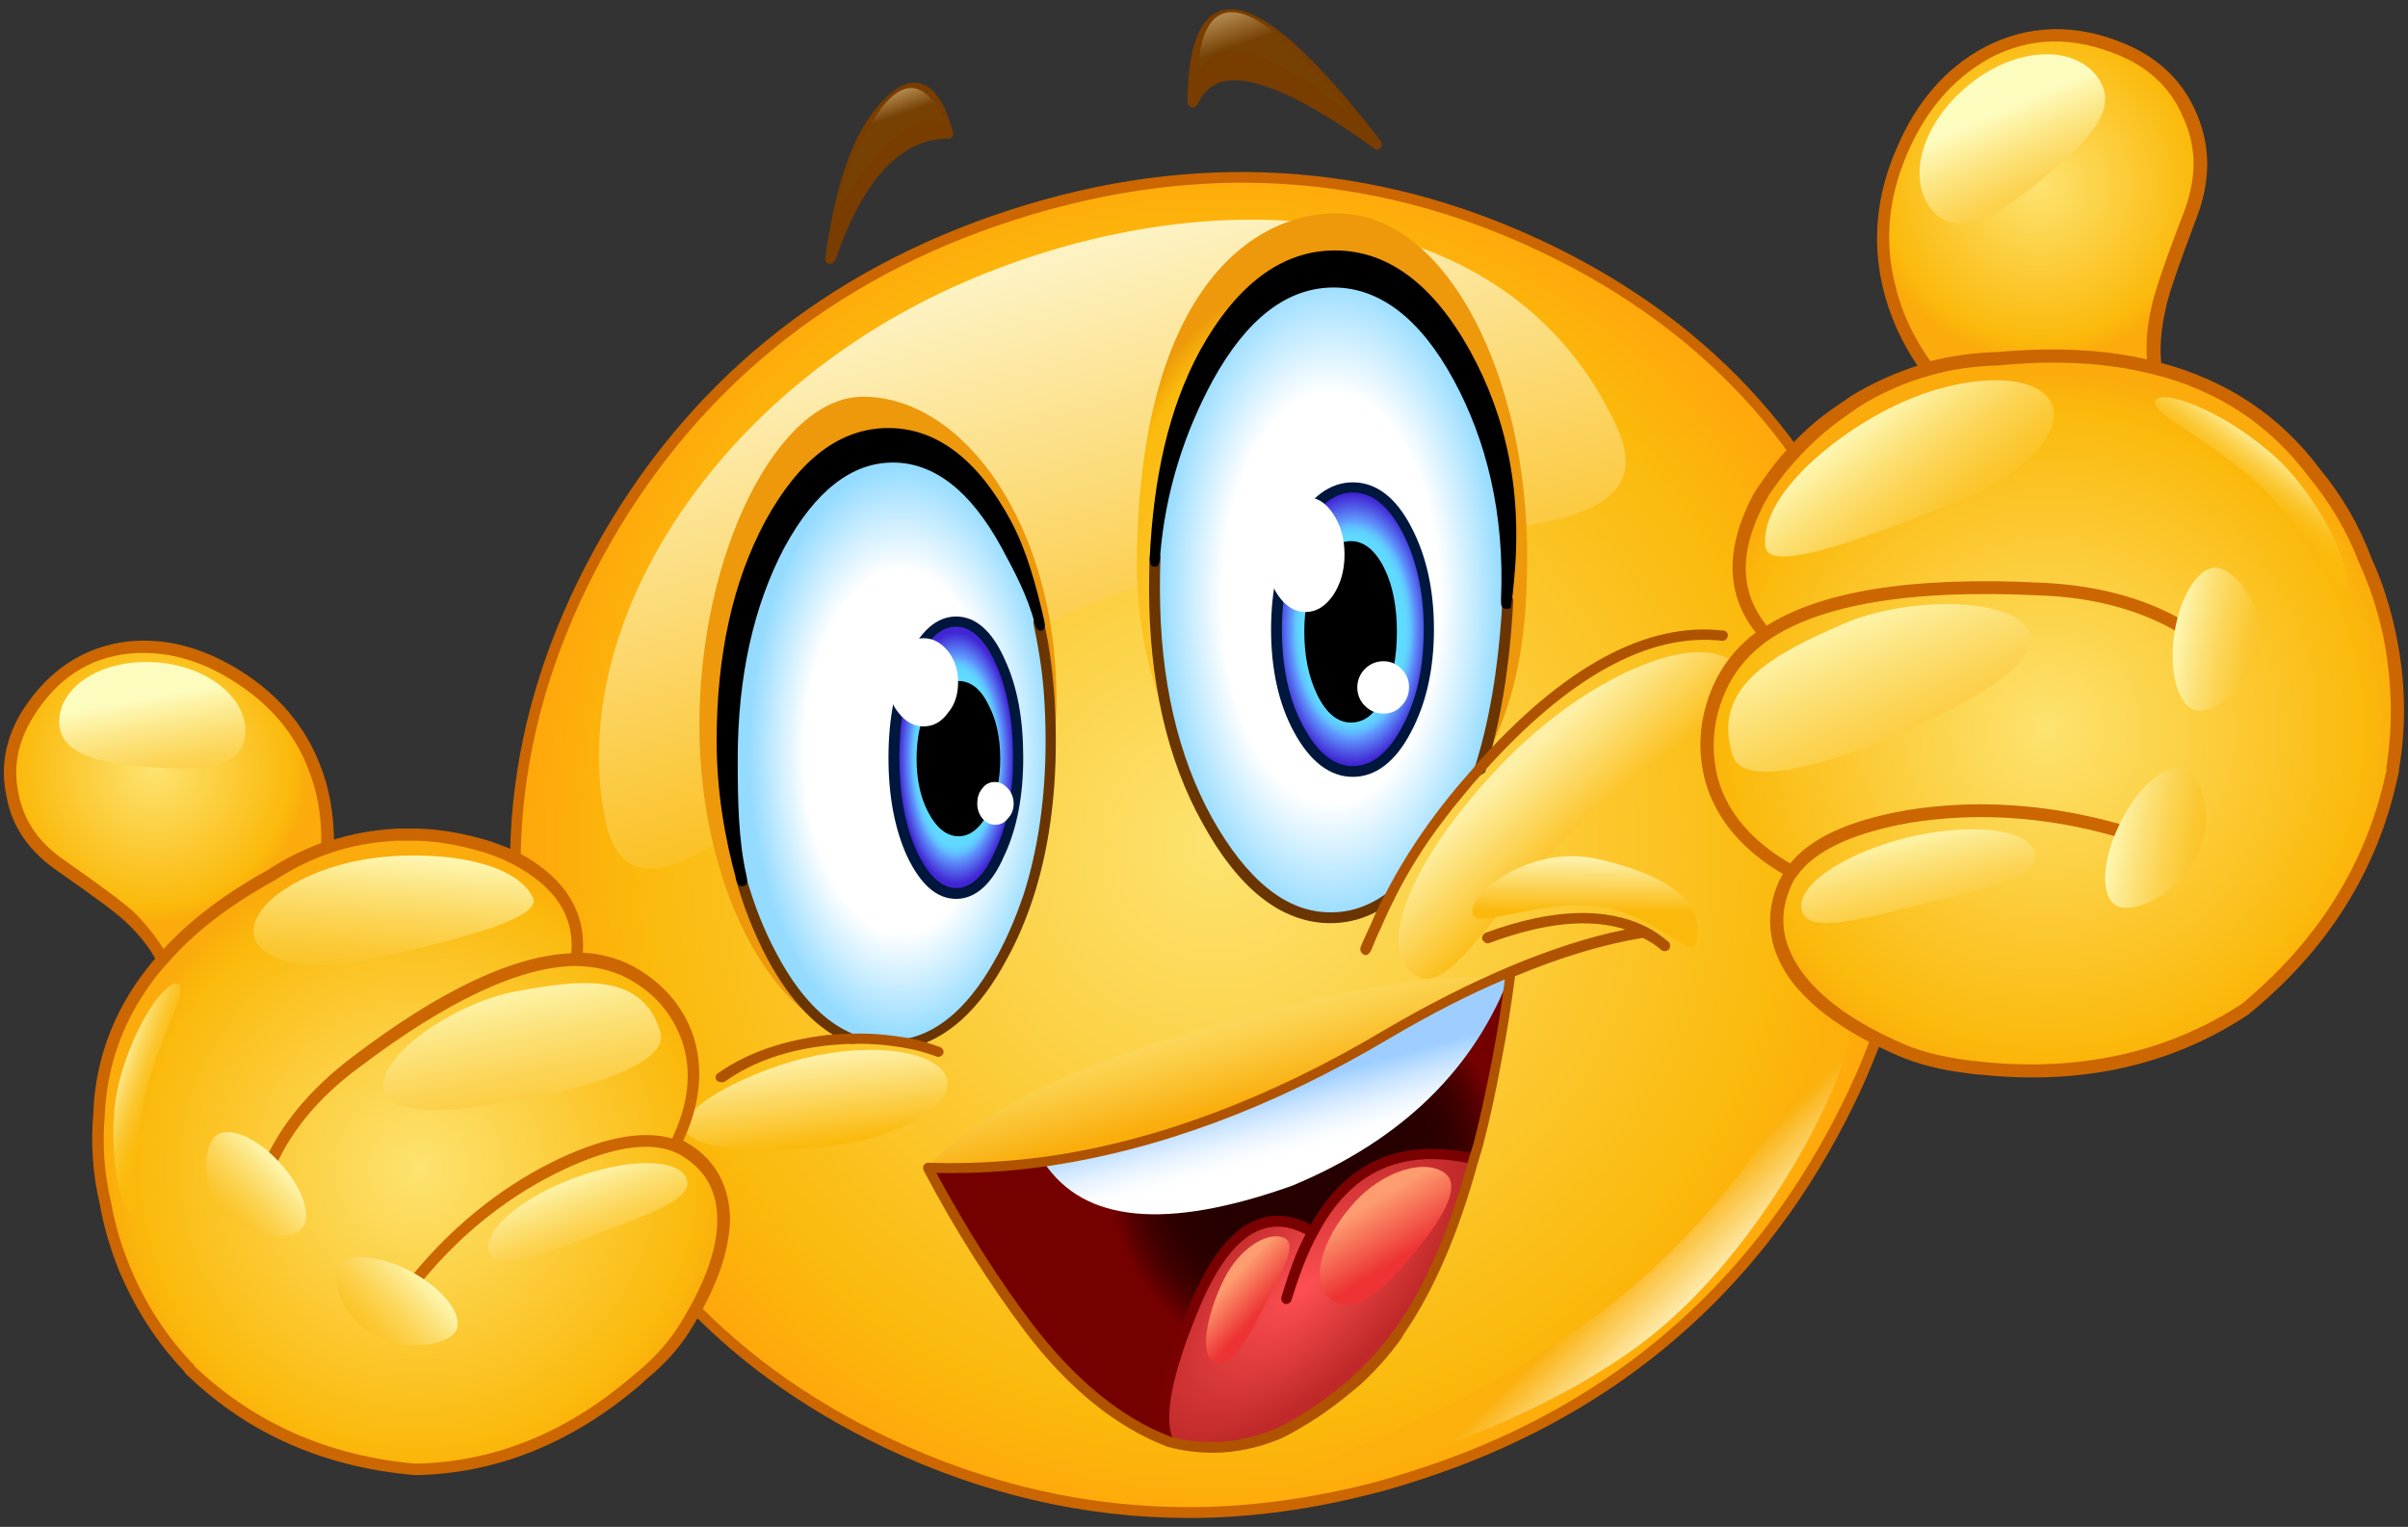 <svg id="Layer_1" xmlns="http://www.w3.org/2000/svg" width="377" height="239" viewBox="0 0 377 239"><rect x="0" y="0" width="377" height="239" fill="#333333" stroke="none"/><style><![CDATA[
	.st0{fill:#7A0101;}
	.st1{fill:#AF5300;}
	.st2{fill:#CC6600;stroke:#CC6600;}
	.st3{fill:url(#SVGID_1_);}
	.st4{fill:url(#SVGID_2_);}
	.st5{fill:url(#SVGID_3_);}
	.st6{fill:url(#SVGID_4_);}
	.st7{fill:url(#SVGID_5_);}
	.st8{fill:url(#SVGID_6_);}
	.st9{fill:url(#SVGID_7_);}
	.st10{fill:url(#SVGID_8_);}
	.st11{fill:url(#SVGID_9_);}
	.st12{fill:#FFFFFF;}
	.st13{fill:#CC6600;}
	.st14{fill:#6A3500;}
	.st15{fill:#00173D;}
	.st16{fill:url(#SVGID_10_);}
	.st17{fill:url(#SVGID_11_);}
	.st18{fill:url(#SVGID_12_);}
	.st19{fill:url(#SVGID_13_);}
	.st20{fill:url(#SVGID_14_);}
	.st21{fill:url(#SVGID_15_);}
	.st22{fill:url(#SVGID_16_);}
	.st23{fill:url(#SVGID_17_);}
	.st24{fill:url(#SVGID_18_);}
	.st25{fill:url(#SVGID_19_);}
	.st26{fill:url(#SVGID_20_);}
	.st27{fill:url(#SVGID_21_);}
	.st28{fill:url(#SVGID_22_);}
	.st29{fill:url(#SVGID_23_);}
	.st30{fill:url(#SVGID_24_);}
	.st31{fill:url(#SVGID_25_);}
	.st32{fill:url(#SVGID_26_);}
	.st33{fill:url(#SVGID_27_);}
	.st34{fill:url(#SVGID_28_);}
	.st35{fill:url(#SVGID_29_);}
	.st36{fill:url(#SVGID_30_);}
	.st37{fill:url(#SVGID_31_);}
	.st38{fill:url(#SVGID_32_);}
	.st39{fill:url(#SVGID_33_);}
	.st40{fill:url(#SVGID_34_);}
	.st41{fill:url(#SVGID_35_);}
	.st42{fill:url(#SVGID_36_);}
	.st43{fill:url(#SVGID_37_);}
	.st44{fill:url(#SVGID_38_);}
	.st45{fill:#793D00;}
]]></style><radialGradient id="SVGID_1_" cx="190.253" cy="108.767" r="107.105" gradientTransform="matrix(1 0 0 -1 0 240.957)" gradientUnits="userSpaceOnUse"><stop offset="0" stop-color="#FDE370"/><stop offset=".855" stop-color="#FBB90B"/><stop offset="1" stop-color="#FFA80B"/></radialGradient><path class="st3" d="M286.7 178c14.2-25.9 17-52.4 8.1-79.6-8.8-27.2-26.5-47.1-53.2-59.8-26.7-12.6-54.4-14.3-83.3-4.9-28.8 9.4-50.4 26.9-64.6 52.8-14.2 25.9-16.8 52.5-8.1 79.6 8.8 27.2 26.5 47.1 53.2 59.7 15.8 7.5 31.9 11.1 48.4 10.9 9.1-.1 18.2-1.4 27.5-3.8 2.5-.6 5-1.4 7.5-2.2 28.8-9.3 50.3-26.9 64.5-52.7z"/><linearGradient id="SVGID_2_" gradientUnits="userSpaceOnUse" x1="332.775" y1="196.657" x2="334.41" y2="184.879" gradientTransform="matrix(-0.804 0.595 0.595 0.804 409.308 -144.891)"><stop offset=".123" stop-color="#FDEAAB"/><stop offset="1" stop-color="#FBB00B"/></linearGradient><path class="st4" d="M288.1 160.8c-2.8 1.9-14.1 27.3-37.6 44.7-23.5 17.3-48.3 24.3-50.8 26.7-2.6 2.6 33.5-4.3 57-21.7s37.6-53.9 31.4-49.7z"/><linearGradient id="SVGID_3_" gradientUnits="userSpaceOnUse" x1="165.77" y1="189.316" x2="192.507" y2="87.665" gradientTransform="matrix(0.973 -6.350000e-002 6.350000e-002 -0.852 -11.965 213.624)"><stop offset="0" stop-color="#FDF2C2"/><stop offset="1" stop-color="#FBB90B"/></linearGradient><path class="st5" d="M253.2 67c10.6 23.5-44.8 11.3-83.5 28s-70 58.3-75 33c-6-30.5 17.7-67.2 56.4-83.9 38.7-16.7 85.6-13.6 102.1 22.9z"/><radialGradient id="SVGID_4_" cx="199.197" cy="225.294" r="30.477" gradientTransform="matrix(-1.001 -9.390000e-002 -0.169 1.667 438.022 -262.3)" gradientUnits="userSpaceOnUse"><stop offset="0" stop-color="#FDE370"/><stop offset=".897" stop-color="#FBB90B"/><stop offset="1" stop-color="#ED990B"/></radialGradient><path class="st6" d="M239.1 87.1c0 16.9-2.9 30.8-15.7 43.7-5.5 5.5-5.1 7.9-11.5 7.9-15.7 0-34.4-21.7-33.9-51.9.7-43.8 20.1-54.5 33-53.3 15.7 1.3 28.1 25.3 28.1 53.6z"/><linearGradient id="SVGID_5_" gradientUnits="userSpaceOnUse" x1="188.333" y1="79.29" x2="191.864" y2="65.711" gradientTransform="matrix(1 0 0 -1 0 240.957)"><stop offset="0" stop-color="#FCD657"/><stop offset=".282" stop-color="#FBCB42"/><stop offset=".861" stop-color="#FAAE0D"/><stop offset=".885" stop-color="#FAAD0B"/></linearGradient><path class="st7" d="M145.3 182.8s6.7-10 34.1-19c13.1-4.3 30.5-10.2 55.1-11.1 0 0-19.8 10-25.5 14.3 0 0-34 18-63.7 15.8z"/><radialGradient id="SVGID_6_" cx="208.368" cy="170.394" r="26.941" gradientTransform="matrix(1 0 0 -1.885 0 414.792)" gradientUnits="userSpaceOnUse"><stop offset=".632" stop-color="#FFF"/><stop offset="1" stop-color="#94DBFF"/></radialGradient><path class="st8" d="M208.8 43.6c-7.8 0-14.5 5-20.1 15.1-4.4 8.1-7.1 17.7-8 28.5 0 1.6-.1 3.3-.1 4.9 0 14.3 2.8 26.4 8.3 36.3 5.5 9.9 11.9 15 18.9 15.1 3.4.1 6.6-1 9.5-3.1 2.2-4.3 4.8-8.5 7.8-12.5 1.6-2 3.1-3.9 4.7-5.8.5-.6 1.1-1.2 1.6-1.8 2.3-7.2 3.8-15.4 4.3-24.6 0-.4 0-.7.1-1.1l.1-1c.6-13.8-1.8-25.5-7.1-35.1-5.5-9.8-12.2-14.9-20-14.9z"/><radialGradient id="SVGID_7_" cx="211.802" cy="163.594" r="12.732" gradientTransform="matrix(1 0 0 -1.761 0 386.568)" gradientUnits="userSpaceOnUse"><stop offset=".601" stop-color="#60DBFF"/><stop offset=".651" stop-color="#60D8FF"/><stop offset=".685" stop-color="#60CFFF"/><stop offset=".715" stop-color="#60C0FF"/><stop offset=".742" stop-color="#60AAFF"/><stop offset=".755" stop-color="#609DFF"/><stop offset=".941" stop-color="#4226D4"/></radialGradient><path class="st9" d="M203.3 82.8c-2.3 4.4-3.5 9.6-3.5 15.7s1.2 11.3 3.5 15.7c2.4 4.4 5.2 6.6 8.5 6.6s6.1-2.2 8.4-6.6c2.4-4.3 3.5-9.5 3.5-15.7 0-6.1-1.2-11.4-3.5-15.7-2.3-4.3-5.1-6.5-8.4-6.5-3.3 0-6.1 2.2-8.5 6.5z"/><path d="M207 89.5c-1.3 2.6-1.9 5.8-1.9 9.4 0 3.7.6 6.9 1.9 9.4 1.3 2.6 2.8 3.9 4.5 3.9 1.8 0 3.3-1.3 4.6-3.9 1.2-2.6 1.8-5.7 1.8-9.4s-.6-6.8-1.8-9.4c-1.3-2.6-2.8-3.9-4.6-3.9-1.7 0-3.2 1.3-4.5 3.9z"/><path d="M211.5 113.1c-2.1 0-3.9-1.5-5.3-4.4-1.3-2.7-2-6-2-9.8 0-3.8.7-7.1 2-9.8 1.4-2.9 3.2-4.4 5.3-4.4 2.1 0 3.9 1.5 5.3 4.4 1.3 2.7 1.9 6 1.9 9.8 0 3.8-.6 7.1-1.9 9.8-1.4 3-3.1 4.4-5.3 4.4zm0-26.7c-1.4 0-2.7 1.2-3.8 3.5-1.2 2.5-1.8 5.6-1.8 9.1 0 3.6.6 6.6 1.8 9.1 2.3 4.7 5.4 4.5 7.6 0 1.2-2.5 1.8-5.5 1.8-9.1 0-3.5-.6-6.6-1.8-9.1-1-2.3-2.3-3.5-3.8-3.5z"/><path class="st13" d="M186 237.6c-16.1 0-32.1-3.7-47.5-11-26.7-12.7-44.7-32.9-53.6-60.2-8.8-27.3-6.1-54.3 8.1-80.3 14.2-25.9 36.1-43.8 65-53.2s57.1-7.7 83.9 5c26.8 12.7 44.8 33 53.7 60.3 8.9 27.3 6.1 54.3-8.2 80.2-14.2 25.9-36.1 43.8-65 53.2-2.5.8-5 1.6-7.5 2.2-9.3 2.4-18.6 3.7-27.6 3.8H186zm8.5-209c-11.8 0-23.8 2-35.9 5.9-28.5 9.2-50.1 26.9-64.1 52.4-14 25.6-16.7 52.2-8 79 8.7 26.8 26.5 46.8 52.7 59.2 15.6 7.4 31.8 11 48.1 10.8 8.9-.1 18.1-1.4 27.2-3.7 2.4-.6 4.9-1.4 7.4-2.2 28.5-9.2 50-26.9 64-52.4 14.1-25.5 16.8-52.1 8.1-78.9-8.7-26.8-26.4-46.8-52.8-59.3-15.1-7.2-30.8-10.8-46.7-10.8z"/><path class="st15" d="M211.8 121.6c-3.6 0-6.7-2.4-9.2-7-2.4-4.4-3.6-9.8-3.6-16.1 0-6.2 1.2-11.6 3.6-16.1 2.5-4.6 5.6-6.9 9.2-6.9 3.6 0 6.7 2.3 9.1 6.9 2.4 4.5 3.6 9.9 3.6 16.1s-1.2 11.6-3.6 16.1c-2.4 4.6-5.5 7-9.1 7zm0-44.5c-2.9 0-5.5 2-7.7 6.1-2.2 4.2-3.4 9.4-3.4 15.3 0 6 1.1 11.1 3.4 15.3 2.2 4.1 4.8 6.1 7.7 6.1 3 0 5.5-2 7.7-6.1 2.3-4.2 3.4-9.3 3.4-15.3s-1.2-11.1-3.4-15.3c-2.2-4.1-4.7-6.1-7.7-6.1z"/><path class="st14" d="M208.3 144.5h-.4c-7.4-.2-14-5.4-19.6-15.6-5.6-10-8.4-22.4-8.4-36.7 0-1.7 0-3.3.1-4.9 0-.5.4-.8.9-.8s.8.4.8.9c-.1 1.6-.1 3.2-.1 4.8 0 14.1 2.8 26.2 8.2 35.9 5.4 9.6 11.5 14.6 18.2 14.7 3.2.1 6.2-.9 9-2.9.4-.3.9-.2 1.1.2.3.4.2.9-.2 1.1-3 2.2-6.2 3.3-9.6 3.3zm23.2-23.1h-.2c-.4-.1-.7-.6-.5-1 2.3-7.1 3.7-15.4 4.3-24.4l.1-2.1c0-.5.4-.8.9-.8s.8.4.8.9l-.1 2.1c-.6 9.2-2 17.5-4.3 24.8-.3.2-.7.5-1 .5z"/><path class="st45" d="M215.6 23.4c-.2 0-.3-.1-.5-.2-11.2-8.1-19.2-11.6-23.8-10.4-1.7.5-2.9 1.6-3.8 3.5-.2.4-.5.6-.9.5-.4-.1-.7-.4-.7-.8.1-8.5 1.8-13.2 5.2-14.3 5-1.7 13.2 5 25.1 20.4.2.3.2.8-.1 1.1 0 .1-.3.2-.5.2z"/><path class="st12" d="M204.4 95.8c1.7 0 3.1-.9 4.3-2.6 1.2-1.8 1.8-3.9 1.8-6.4s-.6-4.6-1.8-6.4c-1.2-1.8-2.6-2.6-4.3-2.6s-3.1.9-4.3 2.6c-1.2 1.8-1.8 3.9-1.8 6.4s.6 4.6 1.8 6.4c1.2 1.7 2.6 2.6 4.3 2.6zM219.4 104.7c-.8-.8-1.7-1.2-2.8-1.2-1.1 0-2.1.4-2.9 1.2-.8.8-1.2 1.8-1.2 2.9s.4 2.1 1.2 2.9 1.8 1.2 2.9 1.2c1.1 0 2.1-.4 2.8-1.2.8-.8 1.2-1.8 1.2-2.9 0-1.2-.4-2.1-1.2-2.9z"/><linearGradient id="SVGID_8_" gradientUnits="userSpaceOnUse" x1="200.641" y1="70.853" x2="203.472" y2="60.533" gradientTransform="matrix(1 0 0 -1 0 240.957)"><stop offset="0" stop-color="#9DCEFF"/><stop offset=".021" stop-color="#A0D0FF"/><stop offset=".322" stop-color="#C9E4FF"/><stop offset=".596" stop-color="#E7F3FF"/><stop offset=".831" stop-color="#F9FCFF"/><stop offset="1" stop-color="#FFF"/></linearGradient><path class="st10" d="M236.6 152c-6.1 2.5-12.6 5.8-19.4 9.8-18.3 10.9-36.2 17.5-53.8 20-.7 11.6 19.1 14.1 38.8 7.1 17.3-7.1 31-17.9 34.4-36.9z"/><radialGradient id="SVGID_9_" cx="204.622" cy="57.624" r="41.489" gradientTransform="matrix(1 0 0 -1 0 240.957)" gradientUnits="userSpaceOnUse"><stop offset=".372" stop-color="#260000"/><stop offset=".479" stop-color="#290000"/><stop offset=".558" stop-color="#320000"/><stop offset=".628" stop-color="#420000"/><stop offset=".692" stop-color="#590000"/><stop offset=".751" stop-color="#750000"/></radialGradient><path class="st11" d="M234.4 166.1c.9-4.7 1.6-9.4 2.2-14-5.6 15.1-17 26.3-34.3 33.5-19.7 7-32.6 5.8-38.9-3.7-6.2.8-12.2 1.1-18.2.9 5.1 9.5 10.3 17.8 15.7 25 6.9 9 14.3 15 22.1 17.9-1.6-3.7-.3-10.8 4.1-21.1 5-12.1 11.2-16 18.6-11.7 5.4-10.2 13.8-14 25.1-11.4h.1c.2-.7.4-1.5.7-2.2 1-4.3 2-8.7 2.8-13.2z"/><radialGradient id="SVGID_10_" cx="170.067" cy="9.004" r="33.184" gradientTransform="matrix(0.717 -0.697 -0.302 -0.311 84.792 323.005)" gradientUnits="userSpaceOnUse"><stop offset="0" stop-color="#FF4F52"/><stop offset=".988" stop-color="#BF2929"/></radialGradient><path class="st16" d="M183.1 225.7c5.9 1.5 11.7 1.1 17.3-1.4 3.6-1.7 7.2-4.1 10.8-7.1.4-.3.7-.6 1.1-1 2.3-2 4.5-4.4 6.4-7.1.2-.3.5-.6.7-.9 4.7-6.7 8.5-15.6 11.4-26.6-11.3-2.6-19.7 1.2-25.1 11.4-1.6 3-3 6.5-4.1 10.5 1.1-4 2.5-7.5 4.1-10.5-7.4-4.3-13.6-.4-18.6 11.7-4.3 10.2-5.6 17.2-4 21z"/><path class="st0" d="M183.1 226.5c-.3 0-.6-.2-.8-.5-1.8-4-.4-11.1 4-21.8 3.1-7.6 6.7-12 10.8-13.4 2.5-.9 5.3-.6 8.1.9 5.6-9.9 14.2-13.7 25.6-11.1.4.1.7.4.7.8 0 .5-.4.8-.8.8h-.2c-11-2.5-19 1.1-24.2 11-1.6 2.9-2.9 6.4-4.1 10.3-.1.4-.6.7-1 .6-.4-.1-.7-.6-.6-1 1.1-3.7 2.3-7.1 3.8-9.9-2.5-1.3-4.7-1.5-6.8-.8-3.6 1.2-7 5.4-9.9 12.5-4.2 10.1-5.6 17-4 20.5.2.4 0 .9-.4 1.1h-.2z"/><path class="st1" d="M189.8 227.4c-2.3 0-4.6-.3-6.9-.9-8-3-15.6-9.1-22.5-18.2-5.4-7.2-10.8-15.6-15.8-25.1-.1-.3-.1-.6 0-.8.2-.2.4-.4.7-.4 5.9.2 12-.1 18.1-.9 17.3-2.4 35.3-9.1 53.4-19.9 6.8-4 13.4-7.3 19.5-9.9 6.5-2.7 12.6-4.7 18.2-5.8-5.6-1.8-12.7-1.1-21.3 2.1-.4.2-.9-.1-1.1-.5-.2-.4.1-.9.5-1.1 10.4-3.8 18.8-4.1 25.2-.9 1.2.6 2.3 1.4 3.4 2.3.3.3.4.8.1 1.2-.3.3-.8.4-1.2.1-.9-.8-1.9-1.4-2.9-1.9-6.1 1-12.8 3-20 6-.6 4.5-1.3 9.1-2.2 13.6-.8 4.5-1.8 9-2.9 13.2l-.7 2.3c-3 11-6.9 20.1-11.6 26.9l-.4.7c-2 2.8-4.2 5.2-6.5 7.3-.4.3-.8.7-1.2 1-3.7 3.1-7.4 5.5-11 7.3-3.5 1.5-7.2 2.3-10.9 2.3zm-43.2-43.8c4.8 8.9 9.9 16.9 15 23.6 6.8 8.9 14.1 14.8 21.7 17.7 5.6 1.4 11.2 1 16.7-1.4 3.4-1.6 7-4 10.6-7 .4-.3.8-.6 1.1-1 2.2-2 4.4-4.3 6.3-7l.7-.9c4.6-6.6 8.4-15.5 11.3-26.4l.7-2.2c1.1-4.2 2-8.6 2.9-13.1.8-4.2 1.5-8.4 2-12.6-5.7 2.4-11.7 5.5-18 9.2-18.3 10.9-36.5 17.6-54.1 20.1-5.6.8-11.3 1.1-16.9 1z"/><path d="M209 40.5c-7.8 0-14.5 5-20.1 15.1-4.9 8.9-7.6 19.5-8.2 31.7.9-10.9 3.6-20.4 8-28.5 5.6-10.1 12.2-15.1 20.1-15.1 7.8 0 14.4 5 20 15.1 5.3 9.6 7.6 21.3 7.1 35.1 0-.4 0-.7.1-1 .9-14.7-1.4-27.1-6.9-37.2-5.6-10.2-12.3-15.2-20.1-15.2z"/><path d="M230.2 55c-5.8-10.5-12.9-15.8-21.2-15.8-8.3 0-15.4 5.3-21.2 15.8-4.9 9.1-7.2 19.9-7.8 32.3 0 .7 0 1.3.7 1.4.7.1.8-.6.9-1.3.8-10.6 4-20 8.3-27.9 5.3-9.6 11.6-14.5 18.9-14.5 7.2 0 13.6 4.9 18.8 14.5 5.1 9.4 8 20.9 7.4 34.4 0 .7 0 1.3.7 1.4h.1c.7 0 .8-.1.8-.8 0 0 .3-1.7.3-2.3 1.7-14.9-1.1-27-6.7-37.2zm5.7 39.7z"/><linearGradient id="SVGID_11_" gradientUnits="userSpaceOnUse" x1="126.935" y1="75.431" x2="128.561" y2="61.765" gradientTransform="matrix(1 0 0 -1 0 240.957)"><stop offset="0" stop-color="#FDF0A6"/><stop offset="1" stop-color="#FBB90B"/></linearGradient><path class="st17" d="M148.3 169.2c.6 3.9-6.8 8.4-16.5 9.9s-23.9 1.4-24.5-2.5c-.6-3.9 12.5-10.2 22.3-11.7 9.7-1.6 18.1.3 18.7 4.3z"/><radialGradient id="SVGID_12_" cx="138.694" cy="201.826" r="23.911" gradientTransform="matrix(-1 -8.900000e-003 -1.500000e-002 1.788 279.156 -245.403)" gradientUnits="userSpaceOnUse"><stop offset="0" stop-color="#FDE370"/><stop offset=".897" stop-color="#FBB90B"/><stop offset="1" stop-color="#ED990B"/></radialGradient><path class="st18" d="M165.4 109.4c0 27-16.3 52.8-29.6 52.8s-26.3-21.7-26.3-48.7 12.3-51.4 25.6-51.4c15.9 0 30.3 20.3 30.3 47.3z"/><radialGradient id="SVGID_13_" cx="141.072" cy="146.203" r="23.871" gradientTransform="matrix(1 0 0 -1.879 0 392.417)" gradientUnits="userSpaceOnUse"><stop offset=".632" stop-color="#FFF"/><stop offset="1" stop-color="#94DBFF"/></radialGradient><path class="st19" d="M157.8 85c-5-9.3-11-13.9-18.1-13.9-7.1 0-13.1 4.6-18.2 13.9-5 9.3-7.5 20.6-7.5 33.8 0 6.7.6 12.9 1.9 18.6 1.2 4.4 2.8 8.5 4.9 12.3 3.6 6.8 7.8 11.1 12.5 12.9 3 0 5.9.2 8.8.8 5.7-1.2 10.7-5.8 15-13.7 1.6-2.9 2.9-5.9 4-9.2 2.4-7.2 3.6-15.4 3.6-24.5 0-2.7-.1-5.4-.3-7.9-.3-3.7-.9-7.3-1.7-10.7-1.2-4.5-2.9-8.6-4.9-12.4z"/><path class="st14" d="M142.1 164.1c-.4 0-.7-.3-.8-.6-.1-.4.2-.9.6-.9 5.5-1.1 10.3-5.6 14.4-13.3 1.5-2.8 2.8-5.9 3.9-9.1 2.3-7.1 3.5-15.3 3.5-24.2 0-2.7-.1-5.3-.3-7.9-.3-3.7-.9-7.2-1.6-10.5-.1-.4.2-.9.6-1s.9.2 1 .6c.8 3.4 1.3 7 1.6 10.8.2 2.6.3 5.3.3 8 0 9.1-1.2 17.4-3.6 24.7-1.1 3.3-2.4 6.4-4 9.3-4.3 8.1-9.5 12.8-15.6 14.1.1 0 .1 0 0 0zM133.4 163.4c-.1 0-.2 0-.3-.1-4.9-1.9-9.3-6.4-13-13.3-2-3.8-3.7-8-4.9-12.4-.1-.4.1-.9.6-1 .4-.1.9.1 1 .6 1.2 4.3 2.8 8.4 4.8 12.1 3.5 6.6 7.6 10.8 12.1 12.6.4.2.6.6.5 1-.2.3-.5.5-.8.5z"/><radialGradient id="SVGID_14_" cx="149.693" cy="149.045" r="9.543" gradientTransform="matrix(1 0 0 -2.192 0 445.344)" gradientUnits="userSpaceOnUse"><stop offset=".601" stop-color="#60DBFF"/><stop offset=".651" stop-color="#60D8FF"/><stop offset=".685" stop-color="#60CFFF"/><stop offset=".715" stop-color="#60C0FF"/><stop offset=".742" stop-color="#60AAFF"/><stop offset=".755" stop-color="#609DFF"/><stop offset=".941" stop-color="#4226D4"/></radialGradient><path class="st20" d="M149.7 97.3c-2.7 0-5 2.1-7 6.2-1.9 4.2-2.8 9.2-2.8 15.1s.9 10.9 2.8 15c1.9 4.2 4.2 6.3 7 6.3 2.7 0 5-2.1 6.8-6.3 1.9-4.1 2.9-9.1 2.9-15s-1-10.9-2.9-15.1c-1.8-4.1-4.1-6.2-6.8-6.2z"/><path class="st15" d="M149.7 140.7c-3.1 0-5.6-2.3-7.7-6.7-1.9-4.2-2.9-9.3-2.9-15.4 0-6 1-11.2 2.9-15.4 2.1-4.4 4.6-6.7 7.7-6.7 3 0 5.6 2.2 7.6 6.7 2 4.3 2.9 9.4 2.9 15.4s-1 11.2-3 15.4c-1.9 4.4-4.5 6.7-7.5 6.7zm0-42.6c-2.4 0-4.5 1.9-6.2 5.7-1.8 4-2.7 9-2.7 14.7 0 5.8.9 10.7 2.7 14.7 1.8 3.8 3.9 5.8 6.2 5.8 2.3 0 4.4-1.9 6.1-5.8 1.9-4 2.8-8.9 2.8-14.7 0-5.7-.9-10.7-2.8-14.8-1.7-3.7-3.8-5.6-6.1-5.6z"/><path d="M154.1 126.8c1.2-2.2 1.7-4.8 1.7-7.9s-.6-5.8-1.7-8-2.5-3.3-4-3.3c-1.6 0-2.9 1.1-4.1 3.3-1.1 2.2-1.7 4.9-1.7 8s.6 5.7 1.7 7.9c1.2 2.2 2.5 3.3 4.1 3.3 1.5 0 2.9-1.1 4-3.3z"/><path d="M150.1 130.9c-1.9 0-3.5-1.3-4.8-3.8-1.2-2.3-1.8-5.1-1.8-8.3 0-3.3.6-6.1 1.8-8.4 1.3-2.5 2.9-3.8 4.8-3.8s3.5 1.3 4.7 3.8c1.2 2.3 1.8 5.1 1.8 8.4 0 3.2-.6 6-1.8 8.3-1.3 2.5-2.9 3.8-4.7 3.8zm0-22.6c-1.2 0-2.4 1-3.4 2.9-1.1 2.1-1.6 4.7-1.6 7.7s.5 5.5 1.6 7.5c2 3.8 4.7 3.8 6.7 0 1.1-2.1 1.7-4.6 1.7-7.6s-.6-5.6-1.7-7.7c-1-1.9-2.1-2.8-3.3-2.8z"/><path class="st12" d="M148.4 101.9c-1.1-1.3-2.3-2-3.8-2s-2.8.7-3.9 2c-1.1 1.4-1.6 3-1.6 4.9 0 1.9.5 3.5 1.6 4.8 1.1 1.4 2.4 2.1 3.9 2.1s2.8-.7 3.8-2.1c1.1-1.3 1.6-2.9 1.6-4.8s-.5-3.5-1.6-4.9zM157.8 123.4c-.6-.6-1.2-1-2-1s-1.5.3-2 1c-.6.7-.8 1.5-.8 2.4 0 .9.3 1.7.8 2.3.6.7 1.3 1 2 1 .8 0 1.5-.3 2-1 .6-.6.9-1.4.9-2.3 0-.9-.3-1.7-.9-2.4z"/><path d="M157.1 82.2c-5-9.3-11-13.9-18.1-13.9s-13.1 4.6-18.2 13.9c-5 9.3-7.5 20.6-7.5 33.8 0 7.8.9 15 2.6 21.4-1.3-5.7-1.9-11.9-1.9-18.6 0-13.2 2.5-24.4 7.5-33.8 5-9.3 11.1-13.9 18.2-13.9s13.1 4.6 18.1 13.9c2.1 3.8 3.7 7.9 4.9 12.3-1.3-5.4-3.1-10.5-5.6-15.1z"/><path d="M163.5 97.2c-1.3-5.6-2.7-10.9-5.2-15.6-5.2-9.7-11.7-14.6-19.2-14.6-7.6 0-14 4.9-19.3 14.6-5.1 9.5-7.6 21-7.6 34.4 0 7.9 1.3 15.3 3.1 21.8.2.6.3.9.8.9h.3c.7-.2.6-.8.5-1.5-1.3-5.6-1.4-11.8-1.4-18.4 0-12.9 2.5-24 7.3-33.1 4.8-8.8 10.5-13.3 17-13.3s12.2 4.5 17 13.3c2 3.7 4.1 7.6 5.2 11.9.2.7.4 1.2 1.1 1.1.6-.2.5-.8.4-1.5z"/><path class="st1" d="M112.9 169.4c-.2 0-.5-.1-.7-.3-.3-.4-.2-.9.2-1.1 4.5-3.2 10.3-5.2 17.2-6 1.3-.1 2.5-.2 3.8-.2 3-.1 6 .2 8.9.7 1.6.3 3.2.8 4.9 1.4.4.2.6.6.5 1-.2.4-.6.6-1 .5-1.6-.6-3.1-1-4.6-1.3-2.8-.5-5.7-.8-8.6-.7-1.2 0-2.4.1-3.6.2-6.6.7-12.1 2.6-16.4 5.7-.2.1-.4.1-.6.1zM213.8 149.5c-.1 0-.2 0-.3-.1-.4-.2-.6-.6-.5-1.1.2-.6.8-1.8 1.7-3.8.6-1.5 1.3-2.9 2.1-4.4 2.2-4.3 4.9-8.6 7.9-12.6 1.5-2 3.1-4 4.7-5.8.5-.6 1.1-1.2 1.6-1.9 13.7-15.4 26.7-22.5 38.8-21.1.5 0 .8.5.7.9-.1.4-.5.8-.9.7-11.5-1.3-24.1 5.7-37.4 20.6-.5.6-1.1 1.2-1.6 1.8-1.5 1.8-3.1 3.7-4.6 5.7-3 3.9-5.6 8.1-7.7 12.3-.7 1.4-1.4 2.9-2 4.3-.9 1.9-1.4 3.2-1.6 3.7-.3.6-.6.8-.9.8z"/><linearGradient id="SVGID_15_" gradientUnits="userSpaceOnUse" x1="237.724" y1="121.888" x2="250.14" y2="108.85" gradientTransform="matrix(1 0 0 -1 0 240.957)"><stop offset="0" stop-color="#FDF0A6"/><stop offset="1" stop-color="#FBB90B"/></linearGradient><path class="st21" d="M220.7 152c5.5 5.5 11.8-8.3 25-21.5s31.5-21 26-26.5-22.3 1.3-35.5 14.5c-13.1 13.2-20.9 28-15.5 33.5z"/><linearGradient id="SVGID_16_" gradientUnits="userSpaceOnUse" x1="248.21" y1="106.378" x2="248.164" y2="98.235" gradientTransform="matrix(1 0 0 -1 0 240.957)"><stop offset="0" stop-color="#FDF0A6"/><stop offset="1" stop-color="#FBB90B"/></linearGradient><path class="st22" d="M265.7 147c-.4 4.5-6.8-4.9-17.3-5.3-10.5-.3-18.8 4.7-17.8.3.7-2.8 9.4-9.9 19.7-7.5 15.1 3.5 15.8 9 15.4 12.5z"/><linearGradient id="SVGID_17_" gradientUnits="userSpaceOnUse" x1="214.227" y1="52.369" x2="219.328" y2="44.005" gradientTransform="matrix(1 0 0 -1 0 240.957)"><stop offset="0" stop-color="#FD9C6F"/><stop offset="1" stop-color="#ED3333"/></linearGradient><path class="st23" d="M208 203.1c2.8 2.5 6.5 1 11.4-4.6s9.8-12.2 7-14.7-9.7-.9-14.6 4.7c-5 5.6-6.6 12.1-3.8 14.6z"/><linearGradient id="SVGID_18_" gradientUnits="userSpaceOnUse" x1="160.215" y1="31.867" x2="164.98" y2="24.052" gradientTransform="matrix(0.707 -0.212 -0.175 -0.722 84.97 257.45)"><stop offset="0" stop-color="#FD9C6F"/><stop offset="1" stop-color="#ED3333"/></linearGradient><path class="st24" d="M190.1 213.1c2.4 1.2 4.8-2.6 7.3-7.7s6.1-10.4 3.7-11.6c-2.4-1.2-7 1.4-9.5 6.5s-4 11.6-1.5 12.8z"/><path class="st45" d="M130 41.3h-.2c-.4-.1-.7-.5-.6-.9 1.4-10.1 3.7-17.4 6.8-21.9 2.9-4.1 5.5-5.9 7.8-5.5 2.3.4 4.1 2.9 5.4 7.7.1.2 0 .5-.1.7-.1.2-.4.3-.7.3-7.3 0-13.3 6.4-17.6 19-.2.3-.5.6-.8.6z"/><linearGradient id="SVGID_19_" gradientUnits="userSpaceOnUse" x1="194.829" y1="239.704" x2="196.545" y2="234.728" gradientTransform="matrix(1 0 0 -1 0 240.957)"><stop offset="0" stop-color="#B0874D"/><stop offset="1" stop-color="#774104"/></linearGradient><path class="st25" d="M187.6 11.9s-1-26 23.8 5.9c0 0-19.8-17.2-23.8-5.9z"/><linearGradient id="SVGID_20_" gradientUnits="userSpaceOnUse" x1="136.296" y1="225.032" x2="137.406" y2="221.813" gradientTransform="matrix(1 0 0 -1 0 240.957)"><stop offset="0" stop-color="#B0874D"/><stop offset="1" stop-color="#774104"/></linearGradient><path class="st26" d="M148 19.6s-4.6-14.4-12.9 2.1c0 0-3.4 6.6-3.7 10.4 0-.1 11.2-17.5 16.6-12.5z"/><radialGradient id="SVGID_21_" cx="62.509" cy="171.039" r="49.298" gradientTransform="matrix(0.483 -0.876 -0.876 -0.483 185.23 320.257)" gradientUnits="userSpaceOnUse"><stop offset="0" stop-color="#FDE370"/><stop offset=".897" stop-color="#FBB90B"/><stop offset="1" stop-color="#FBAB0B"/></radialGradient><path class="st27" d="M80.4 134.3c-.3-.1-.6-.2-.8-.3-1.3-.5-2.5-1-3.8-1.4-3.7-1.1-7.1-1.7-10.5-1.8h-3.4c-3.7.2-7.3.9-10.8 2-3 1-6 2.5-8.8 4.3-7.1 3.9-12.8 8.3-17 13.1-6.3 7.1-9.6 15.2-9.9 24.3-.4 4.6-.1 9.2 1 13.8.6 3.5 1.6 6.9 3 10.3 2.4 5.9 5.8 11 10 15.4.2.3.4.5.7.7 9.4 8.9 21 14 34.8 15.1 12.5-.2 24-4.8 34.6-13.8.4-.3.8-.7 1.2-1.1 2.7-2.3 4.8-4.7 6.4-7.2 4.1-6.5 6.2-12.1 6.2-17 0-4.8-1.9-8.3-5.8-10.8-.6-.4-1.2-.7-1.9-.9-4.2-1.5-10-.6-17.5 2.8-8.6 4-16.1 9.9-22.5 17.6l-1 1.5 1-1.5c6.5-7.7 14-13.6 22.5-17.6 7.5-3.4 13.3-4.3 17.5-2.8 3-5.9 3.7-11.4 2-16.5-1.4-4.1-4-7.3-7.8-9.8-2.9-1.8-6-2.7-9.6-2.7-9 0-20.5 5.4-34.6 16.1-6.6 4.9-11.2 10.5-13.8 16.8 2.6-6.3 7.2-11.9 13.8-16.8C69.7 155.4 81.2 150 90.2 150c.9-6.6-2.4-11.9-9.8-15.7z"/><radialGradient id="SVGID_22_" cx="97.192" cy="237.476" r="24.007" gradientTransform="matrix(0.483 -0.876 -0.876 -0.483 185.23 320.257)" gradientUnits="userSpaceOnUse"><stop offset="0" stop-color="#FDE370"/><stop offset=".897" stop-color="#FBB90B"/><stop offset="1" stop-color="#FBAB0B"/></radialGradient><path class="st28" d="M1.9 124.5c.9 4.6 3.5 8.3 7.8 11.2 6 4.2 9.6 6.9 10.8 8.2 2.1 2 3.8 4.1 4.9 6.4 4.2-4.9 9.9-9.3 17-13.1 2.9-1.8 5.8-3.3 8.8-4.3.1-4.6-.6-8.9-2.1-12.7-2.3-5.8-6.2-10.4-11.9-14.1-5.7-3.6-11.4-5.1-17.1-4.5-6.6.7-11.9 4.1-15.8 10.3-2.5 3.9-3.4 8.1-2.4 12.6z"/><path class="st2" d="M107.5 208.2c-1.6 2.5-3.7 4.9-6.5 7.2-.4.4-.8.7-1.2 1.1-10.6 9-22.3 13.7-34.8 13.9-13.9-1.2-25.7-6.3-35.1-15.3-.2-.1-.5-.4-.7-.8-4.3-4.5-7.6-9.7-10.1-15.6-1.4-3.5-2.4-6.9-3-10.4-1.1-4.6-1.4-9.3-1-13.9.3-9 3.6-17.2 9.8-24.3-1.1-2.1-2.7-4.1-4.7-6-1.3-1.3-4.9-4-10.8-8.1-4.4-3-7.1-6.8-7.9-11.5-1-4.5-.1-9 2.5-13.1 4-6.2 9.4-9.7 16.1-10.5 5.9-.6 11.7 1 17.4 4.6 5.7 3.6 9.8 8.4 12.1 14.3 1.5 3.7 2.2 7.8 2.2 12.3 3.3-1.1 6.8-1.7 10.3-1.9h3.4c3.4.1 6.8.7 10.6 1.8 1.3.4 2.5.9 3.8 1.4.2.1.5.2.7.3 7.4 3.9 10.8 9.2 10.1 15.9 3.4.1 6.6 1 9.4 2.8 3.9 2.5 6.6 5.8 8 10 1.6 5.1 1 10.6-1.8 16.4.5.2 1 .5 1.5.8 3.9 2.5 5.9 6.3 6 11.2-.1 5.1-2.2 10.9-6.3 17.4zm-85.8-52.3c-3.6 5.7-5.5 11.9-5.8 18.7-.4 4.5-.1 9.1 1 13.7.6 3.5 1.6 6.8 3 10.2 2.4 5.8 5.7 10.9 9.9 15.3 0 0 0 .1.1.1.1.2.3.4.5.6 9.4 8.8 21 13.9 34.6 15.1 12.3-.2 23.8-4.8 34.2-13.7.4-.3.8-.7 1.2-1 2.7-2.3 4.8-4.7 6.3-7.1 4-6.4 6.1-12 6.1-16.8 0-4.6-1.8-8-5.6-10.4-.6-.4-1.1-.6-1.8-.9-4.1-1.5-9.8-.6-17.1 2.8-8.4 3.9-16 9.8-22.4 17.5l-.9 1.5c-.1.2-.4.3-.6.1-.2-.1-.3-.4-.1-.6l1-1.5c6.5-7.8 14.2-13.8 22.7-17.8 7.4-3.4 13.1-4.3 17.5-2.9 2.8-5.7 3.4-11 1.8-15.9-1.4-4-3.9-7.2-7.6-9.5-2.8-1.8-5.9-2.6-9.4-2.7-8.8 0-20.4 5.4-34.4 16-6.5 4.8-11.1 10.4-13.6 16.6-.1.2-.4.3-.6.2-.2-.1-.3-.4-.2-.6 2.6-6.3 7.3-12 13.9-17 13.9-10.6 25.5-16 34.5-16.2.7-6.4-2.5-11.3-9.6-15-.3-.1-.6-.2-.8-.4-1.2-.5-2.4-1-3.7-1.4-3.7-1.1-7.1-1.7-10.4-1.8H62c-3.6.2-7.2.8-10.6 2-3 1-5.9 2.5-8.7 4.3-7.1 3.9-12.7 8.2-16.9 13.1-1.6 1.7-2.9 3.5-4.1 5.4zm3.8-6.5c4.2-4.7 9.8-9 16.7-12.8 2.7-1.8 5.6-3.2 8.6-4.3.1-4.5-.6-8.5-2.1-12.2-2.2-5.7-6.2-10.3-11.7-13.8-5.6-3.6-11.1-5-16.8-4.5-6.5.7-11.6 4-15.4 10.1-2.5 4-3.3 8.1-2.4 12.4.9 4.5 3.3 8 7.6 10.9 6 4.2 9.6 6.9 10.9 8.2 1.9 2 3.5 4 4.6 6z"/><linearGradient id="SVGID_23_" gradientUnits="userSpaceOnUse" x1="147.94" y1="226.635" x2="136.08" y2="201.7" gradientTransform="matrix(0.812 -0.584 -0.584 -0.812 35.356 379.566)"><stop offset="0" stop-color="#FDFCBF"/><stop offset=".066" stop-color="#FDF4AA"/><stop offset=".232" stop-color="#FCE27A"/><stop offset=".397" stop-color="#FCD352"/><stop offset=".558" stop-color="#FBC833"/><stop offset=".715" stop-color="#FBC01D"/><stop offset=".864" stop-color="#FBBB10"/><stop offset="1" stop-color="#FBB90B"/></linearGradient><path class="st29" d="M24.8 103.7c8 .7 14.1 5.8 13.6 11.3s-7.6 5.7-15.7 5c-8-.7-13.9-2.2-13.4-7.7.6-5.5 7.5-9.3 15.5-8.6z"/><linearGradient id="SVGID_24_" gradientUnits="userSpaceOnUse" x1="52.377" y1="187.167" x2="33.883" y2="193.031" gradientTransform="matrix(0.478 -0.881 -0.89 -0.499 185.904 320.94)"><stop offset="0" stop-color="#FDFCBF"/><stop offset=".066" stop-color="#FDF4AA"/><stop offset=".232" stop-color="#FCE27A"/><stop offset=".397" stop-color="#FCD352"/><stop offset=".558" stop-color="#FBC833"/><stop offset=".715" stop-color="#FBC01D"/><stop offset=".864" stop-color="#FBBB10"/><stop offset="1" stop-color="#FBB90B"/></linearGradient><path class="st30" d="M43.8 182c3.7 4 5.2 8.7 3.3 10.5-1.9 1.7-8.3 1.4-12-2.7-3.7-4-3.3-10.2-1.4-11.9 1.8-1.8 6.4 0 10.1 4.1z"/><linearGradient id="SVGID_25_" gradientUnits="userSpaceOnUse" x1="48.992" y1="159.689" x2="29.117" y2="165.99" gradientTransform="matrix(0.483 -0.876 -0.887 -0.489 184.699 319.954)"><stop offset="0" stop-color="#FDFCBF"/><stop offset=".066" stop-color="#FDF4AA"/><stop offset=".232" stop-color="#FCE27A"/><stop offset=".397" stop-color="#FCD352"/><stop offset=".558" stop-color="#FBC833"/><stop offset=".715" stop-color="#FBC01D"/><stop offset=".864" stop-color="#FBBB10"/><stop offset="1" stop-color="#FBB90B"/></linearGradient><path class="st31" d="M64.5 199.1c5.1 2.8 8.1 6.9 6.9 9.2-1.3 2.3-7.8 3.4-12.9.6-5.1-2.8-6.7-8.4-5.5-10.7 1.3-2.2 6.4-1.8 11.5.9z"/><linearGradient id="SVGID_26_" gradientUnits="userSpaceOnUse" x1="94.839" y1="239.579" x2="65.88" y2="248.761" gradientTransform="matrix(-0.233 -0.973 -0.973 0.233 317.497 168.955)"><stop offset="0" stop-color="#FDFCBF"/><stop offset=".066" stop-color="#FDF4AA"/><stop offset=".232" stop-color="#FCE27A"/><stop offset=".397" stop-color="#FCD352"/><stop offset=".558" stop-color="#FBC833"/><stop offset=".715" stop-color="#FBC01D"/><stop offset=".864" stop-color="#FBBB10"/><stop offset="1" stop-color="#FBB90B"/></linearGradient><path class="st32" d="M54.7 135c9.2-2.2 25.2-1.4 28.7 5.4 2 3.8-15.9 7.5-25.1 9.7-9.2 2.2-17.5.6-18.5-3.5-1-4.3 5.7-9.4 14.9-11.6z"/><linearGradient id="SVGID_27_" gradientUnits="userSpaceOnUse" x1="93.761" y1="197.769" x2="50.842" y2="197.51" gradientTransform="matrix(-0.186 -0.983 -0.983 0.186 290.827 207.486)"><stop offset="0" stop-color="#FDFCBF"/><stop offset=".066" stop-color="#FDF4AA"/><stop offset=".232" stop-color="#FCE27A"/><stop offset=".397" stop-color="#FCD352"/><stop offset=".558" stop-color="#FBC833"/><stop offset=".715" stop-color="#FBC01D"/><stop offset=".864" stop-color="#FBBB10"/><stop offset="1" stop-color="#FBB90B"/></linearGradient><path class="st33" d="M80.7 155.2c9.7-1.8 19.9-3.3 22.7 6.4 1.4 4.8-11 8.5-20.7 10.4-9.7 1.8-21.7 3.4-22.6-1.6-1-5 10.9-13.4 20.6-15.2z"/><linearGradient id="SVGID_28_" gradientUnits="userSpaceOnUse" x1="91.368" y1="162.492" x2="67.334" y2="162.346" gradientTransform="matrix(-0.35 -0.937 -1.329 0.497 337.15 187.543)"><stop offset="0" stop-color="#FDFCBF"/><stop offset=".066" stop-color="#FDF4AA"/><stop offset=".232" stop-color="#FCE27A"/><stop offset=".397" stop-color="#FCD352"/><stop offset=".558" stop-color="#FBC833"/><stop offset=".715" stop-color="#FBC01D"/><stop offset=".864" stop-color="#FBBB10"/><stop offset="1" stop-color="#FBB90B"/></linearGradient><path class="st34" d="M89.9 184.4c8.5-3.2 16.4-3.1 17.6.1 1.2 3.2-6 5.6-14.5 8.8s-15.2 6-16.4 2.8c-1.2-3.3 4.7-8.5 13.3-11.7z"/><linearGradient id="SVGID_29_" gradientUnits="userSpaceOnUse" x1="38.938" y1="231.99" x2="38.343" y2="223.649" gradientTransform="matrix(0.264 -0.965 -0.965 -0.264 230.508 268.17)"><stop offset="0" stop-color="#FDFCBF"/><stop offset=".066" stop-color="#FDF4AA"/><stop offset=".232" stop-color="#FCE27A"/><stop offset=".397" stop-color="#FCD352"/><stop offset=".558" stop-color="#FBC833"/><stop offset=".715" stop-color="#FBC01D"/><stop offset=".864" stop-color="#FBBB10"/><stop offset="1" stop-color="#FBB90B"/></linearGradient><path class="st35" d="M27.8 154c1.9.5-2.4 7.4-4.8 16.2s-.6 20-2.5 19.5-4.1-12.1-1.7-20.9 7.1-15.3 9-14.8z"/><radialGradient id="SVGID_30_" cx="159.528" cy="194.114" r="56.14" gradientTransform="matrix(-0.893 -0.45 0.45 -0.893 375.508 359.346)" gradientUnits="userSpaceOnUse"><stop offset="0" stop-color="#FDE370"/><stop offset=".897" stop-color="#FBB90B"/><stop offset="1" stop-color="#FBAB0B"/></radialGradient><path class="st36" d="M275.3 78c.2-.3.4-.6.5-.8.9-1.3 1.7-2.6 2.6-3.7 2.7-3.4 5.6-6.2 8.7-8.4l3.2-2.2c3.6-2.2 7.4-3.9 11.5-5 3.5-1 7.2-1.5 11.1-1.6 9.2-.9 17.3-.5 24.5 1.4 10.5 2.6 18.8 8.1 25 16.5 3.3 4 6 8.6 7.9 13.6 1.6 3.7 2.9 7.5 3.8 11.6 1.5 7.1 1.7 14.1.5 21 0 .4 0 .8-.2 1.1-3.1 14.4-10.8 26.6-23 36.6-11.9 7.9-25.7 10.9-41.3 9.3-.6 0-1.2-.1-1.8-.2-4-.4-7.6-1.3-10.6-2.6-8-3.4-13.6-7.5-16.7-12.1-3-4.5-3.5-9.1-1.5-13.8.3-.7.7-1.4 1.2-2.1 3-4.1 9-7 18.2-8.6 10.6-1.7 21.5-1 32.5 2.1l1.9.8-1.9-.8c-11-3.1-21.9-3.8-32.5-2.1-9.2 1.6-15.3 4.5-18.2 8.6-6.7-3.6-10.8-8.4-12.6-14.2-1.3-4.7-1-9.5 1.1-14.2 1.5-3.5 3.9-6.4 7.3-8.7 8.5-5.8 22.8-8.1 42.9-7.1 9.3.4 17.2 2.7 23.7 6.9-6.5-4.3-14.4-6.6-23.7-6.9-20.1-1-34.4 1.3-42.9 7.1-5.4-6.1-5.7-13.1-1.2-21.5z"/><radialGradient id="SVGID_31_" cx="199.023" cy="269.769" r="27.34" gradientTransform="matrix(-0.893 -0.45 0.45 -0.893 375.508 359.346)" gradientUnits="userSpaceOnUse"><stop offset="0" stop-color="#FDE370"/><stop offset=".897" stop-color="#FBB90B"/><stop offset="1" stop-color="#FBAB0B"/></radialGradient><path class="st37" d="M342.8 18.3c2.1 4.8 2.1 10-.1 15.5-2.9 7.8-4.6 12.6-4.9 14.6-.7 3.3-.9 6.3-.5 9.1-7.1-1.9-15.2-2.3-24.5-1.4-3.9.1-7.6.6-11.1 1.6-3.1-4.3-5.1-8.7-6.2-13.3-1.6-6.9-.9-13.8 2.1-20.8s7.4-12.1 13.2-15.3c6.7-3.6 13.8-3.7 21.4-.5 5.2 2.2 8.7 5.7 10.6 10.5z"/><path class="st2" d="M297.4 164.8c-8.1-3.5-13.8-7.6-17-12.2-3.1-4.6-3.6-9.4-1.5-14.3.3-.6.6-1.1.9-1.7-6.5-3.7-10.6-8.5-12.3-14.3-1.3-4.8-1-9.7 1.1-14.6 1.5-3.4 3.8-6.3 7-8.6-4.9-5.9-5.1-13-.7-21.4.2-.3.3-.5.5-.8.9-1.3 1.8-2.6 2.7-3.8 2.8-3.5 5.7-6.3 8.8-8.5l3.2-2.2c3.4-2.1 7.1-3.7 10.9-4.9-2.9-4.1-4.8-8.5-5.8-12.9-1.6-7-.9-14.1 2.2-21.2 3-7.1 7.5-12.3 13.4-15.5 6.8-3.6 14.2-3.8 21.9-.5 5.1 2.2 8.8 5.8 10.8 10.7 2.1 4.9 2.1 10.3-.1 15.9-2.9 7.7-4.6 12.6-4.9 14.6-.7 3.1-.9 6-.6 8.6 10.4 2.7 18.8 8.3 24.9 16.5 3.4 4.1 6.1 8.7 8 13.8 1.7 3.7 2.9 7.5 3.8 11.7 1.5 7.1 1.7 14.2.5 21.1 0 .5-.1.9-.2 1.2-3.1 14.5-10.9 26.9-23.2 36.9-11.9 7.9-25.9 11-41.7 9.3-.6 0-1.2-.1-1.9-.2-4.1-.5-7.7-1.4-10.7-2.7zm47-104.3c-2.3-1-4.7-1.8-7.2-2.4-7-1.8-15.2-2.3-24.3-1.4-3.8.1-7.5.6-10.9 1.6-4 1.1-7.8 2.8-11.3 5l-3.1 2.2c-3 2.2-5.8 4.9-8.6 8.3-.9 1.2-1.8 2.4-2.6 3.6-.1.3-.3.6-.5.9-4.3 8.1-4.1 14.7.6 20.3 8.5-5.6 23-7.9 42.9-6.9 9.4.4 17.5 2.7 24 7 .2.2.3.5.1.7-.2.2-.5.3-.7.1-6.4-4.2-14.3-6.5-23.5-6.8-20-1-34.3 1.4-42.6 7-3.3 2.3-5.6 5.1-7.1 8.5-2 4.6-2.3 9.3-1.1 13.9 1.6 5.6 5.7 10.2 11.9 13.7 3.1-4.1 9.1-6.9 18.3-8.5 10.6-1.7 21.6-1 32.8 2.1l1.9.8c.3.1.4.4.3.7-.1.3-.4.4-.7.3l-1.8-.8c-10.9-3.1-21.8-3.8-32.3-2.1-9 1.6-15 4.4-17.9 8.4-.5.6-.8 1.2-1.1 1.9-2 4.6-1.5 9 1.5 13.4 3.1 4.5 8.6 8.5 16.5 11.9 3 1.3 6.5 2.1 10.5 2.6.6.1 1.3.1 1.8.2 15.5 1.6 29.3-1.5 41-9.1 12-9.9 19.7-22.1 22.8-36.4.1-.3.2-.5.1-.9v-.1c1.1-6.8.9-13.8-.5-20.8-.9-4.1-2.1-7.8-3.8-11.5-1.9-5-4.6-9.5-7.9-13.5-4.6-6.2-10.5-10.9-17.5-13.9zm-7.7-3.6c-.3-2.7-.1-5.5.6-8.6.4-2.1 2-6.9 5-14.7 2.1-5.4 2.2-10.4.1-15.1-1.9-4.7-5.3-8.1-10.2-10.2-7.5-3.2-14.4-3.1-21 .4-5.7 3.2-10 8.1-13 15s-3.7 13.8-2.1 20.5c1 4.5 2.9 8.7 5.9 12.9 3.5-.9 7.1-1.4 10.8-1.5 8.9-.8 16.9-.4 23.9 1.3z"/><linearGradient id="SVGID_32_" gradientUnits="userSpaceOnUse" x1="226.833" y1="300.879" x2="213.328" y2="272.484" gradientTransform="matrix(-1 -2.420000e-002 2.420000e-002 -1 532.638 323.771)"><stop offset="0" stop-color="#FDFCBF"/><stop offset=".066" stop-color="#FDF4AA"/><stop offset=".232" stop-color="#FCE27A"/><stop offset=".397" stop-color="#FCD352"/><stop offset=".558" stop-color="#FBC833"/><stop offset=".715" stop-color="#FBC01D"/><stop offset=".864" stop-color="#FBBB10"/><stop offset="1" stop-color="#FBB90B"/></linearGradient><path class="st38" d="M308 13.5c-7.1 5.9-9.6 14.5-5.5 19.4 4 4.8 10.9.5 17.9-5.4 7.1-5.9 11.7-11 7.7-15.8C324 6.8 315 7.6 308 13.5z"/><linearGradient id="SVGID_33_" gradientUnits="userSpaceOnUse" x1="147.782" y1="211.833" x2="126.721" y2="218.511" gradientTransform="matrix(-0.892 -0.458 0.454 -0.914 375.317 360.313)"><stop offset="0" stop-color="#FDFCBF"/><stop offset=".066" stop-color="#FDF4AA"/><stop offset=".232" stop-color="#FCE27A"/><stop offset=".397" stop-color="#FCD352"/><stop offset=".558" stop-color="#FBC833"/><stop offset=".715" stop-color="#FBC01D"/><stop offset=".864" stop-color="#FBBB10"/><stop offset="1" stop-color="#FBB90B"/></linearGradient><path class="st39" d="M340.4 99.3c-.9 6.2.7 11.5 3.6 11.9 2.9.4 8.7-4.1 9.6-10.2.9-6.2-3.5-11.7-6.4-12.1-2.8-.5-5.9 4.2-6.8 10.4z"/><linearGradient id="SVGID_34_" gradientUnits="userSpaceOnUse" x1="144.137" y1="181.274" x2="121.503" y2="188.451" gradientTransform="matrix(-0.893 -0.45 0.456 -0.904 375.747 358.834)"><stop offset="0" stop-color="#FDFCBF"/><stop offset=".066" stop-color="#FDF4AA"/><stop offset=".232" stop-color="#FCE27A"/><stop offset=".397" stop-color="#FCD352"/><stop offset=".558" stop-color="#FBC833"/><stop offset=".715" stop-color="#FBC01D"/><stop offset=".864" stop-color="#FBBB10"/><stop offset="1" stop-color="#FBB90B"/></linearGradient><path class="st40" d="M332 128.7c-3 5.9-3.2 11.7-.6 13.1 2.7 1.3 9.5-1.8 12.5-7.7s.9-12.2-1.7-13.6c-2.7-1.4-7.3 2.3-10.2 8.2z"/><linearGradient id="SVGID_35_" gradientUnits="userSpaceOnUse" x1="189.014" y1="190.089" x2="156.036" y2="200.545" gradientTransform="matrix(-0.357 -0.934 0.934 -0.357 180.913 309.075)"><stop offset="0" stop-color="#FDFCBF"/><stop offset=".066" stop-color="#FDF4AA"/><stop offset=".232" stop-color="#FCE27A"/><stop offset=".397" stop-color="#FCD352"/><stop offset=".558" stop-color="#FBC833"/><stop offset=".715" stop-color="#FBC01D"/><stop offset=".864" stop-color="#FBBB10"/><stop offset="1" stop-color="#FBB90B"/></linearGradient><path class="st41" d="M299.9 62.1c-10.1 3.8-24.6 14.8-23.5 23.5.6 4.8 19.8-3.1 29.8-7 10.1-3.8 16.8-10.6 15.1-15.2-1.7-4.6-11.3-5.2-21.4-1.3z"/><linearGradient id="SVGID_36_" gradientUnits="userSpaceOnUse" x1="187.079" y1="151.126" x2="138.205" y2="150.83" gradientTransform="matrix(-0.401 -0.916 0.916 -0.401 224.695 325.837)"><stop offset="0" stop-color="#FDFCBF"/><stop offset=".066" stop-color="#FDF4AA"/><stop offset=".232" stop-color="#FCE27A"/><stop offset=".397" stop-color="#FCD352"/><stop offset=".558" stop-color="#FBC833"/><stop offset=".715" stop-color="#FBC01D"/><stop offset=".864" stop-color="#FBBB10"/><stop offset="1" stop-color="#FBB90B"/></linearGradient><path class="st42" d="M288.5 97.7c-10.3 4.5-20.8 9.6-17.2 20.6 1.8 5.4 15.8 1 26.1-3.5s22.5-10.8 20.2-16c-2.3-5.3-18.8-5.6-29.1-1.1z"/><linearGradient id="SVGID_37_" gradientUnits="userSpaceOnUse" x1="170.945" y1="119.051" x2="143.571" y2="118.885" gradientTransform="matrix(-0.239 -0.971 1.378 -0.34 175.147 335.519)"><stop offset="0" stop-color="#FDFCBF"/><stop offset=".066" stop-color="#FDF4AA"/><stop offset=".232" stop-color="#FCE27A"/><stop offset=".397" stop-color="#FCD352"/><stop offset=".558" stop-color="#FBC833"/><stop offset=".715" stop-color="#FBC01D"/><stop offset=".864" stop-color="#FBBB10"/><stop offset="1" stop-color="#FBB90B"/></linearGradient><path class="st43" d="M298.6 131.1c-10.1 2.5-17.5 7.6-16.5 11.4.9 3.8 9.2 1.4 19.3-1.1s18.1-4.1 17.2-7.9c-1-3.8-9.9-4.8-20-2.4z"/><linearGradient id="SVGID_38_" gradientUnits="userSpaceOnUse" x1="138.76" y1="238.684" x2="138.081" y2="229.183" gradientTransform="matrix(-0.762 -0.647 0.647 -0.762 308.739 341.911)"><stop offset="0" stop-color="#FDFCBF"/><stop offset=".066" stop-color="#FDF4AA"/><stop offset=".232" stop-color="#FCE27A"/><stop offset=".397" stop-color="#FCD352"/><stop offset=".558" stop-color="#FBC833"/><stop offset=".715" stop-color="#FBC01D"/><stop offset=".864" stop-color="#FBBB10"/><stop offset="1" stop-color="#FBB90B"/></linearGradient><path class="st44" d="M337.5 62.6c-1.4 1.7 7 5.4 14.9 12.1 7.9 6.7 13.4 18.4 14.8 16.8 1.4-1.7-3.9-14-11.8-20.7-7.8-6.7-16.5-9.8-17.9-8.2z"/></svg>